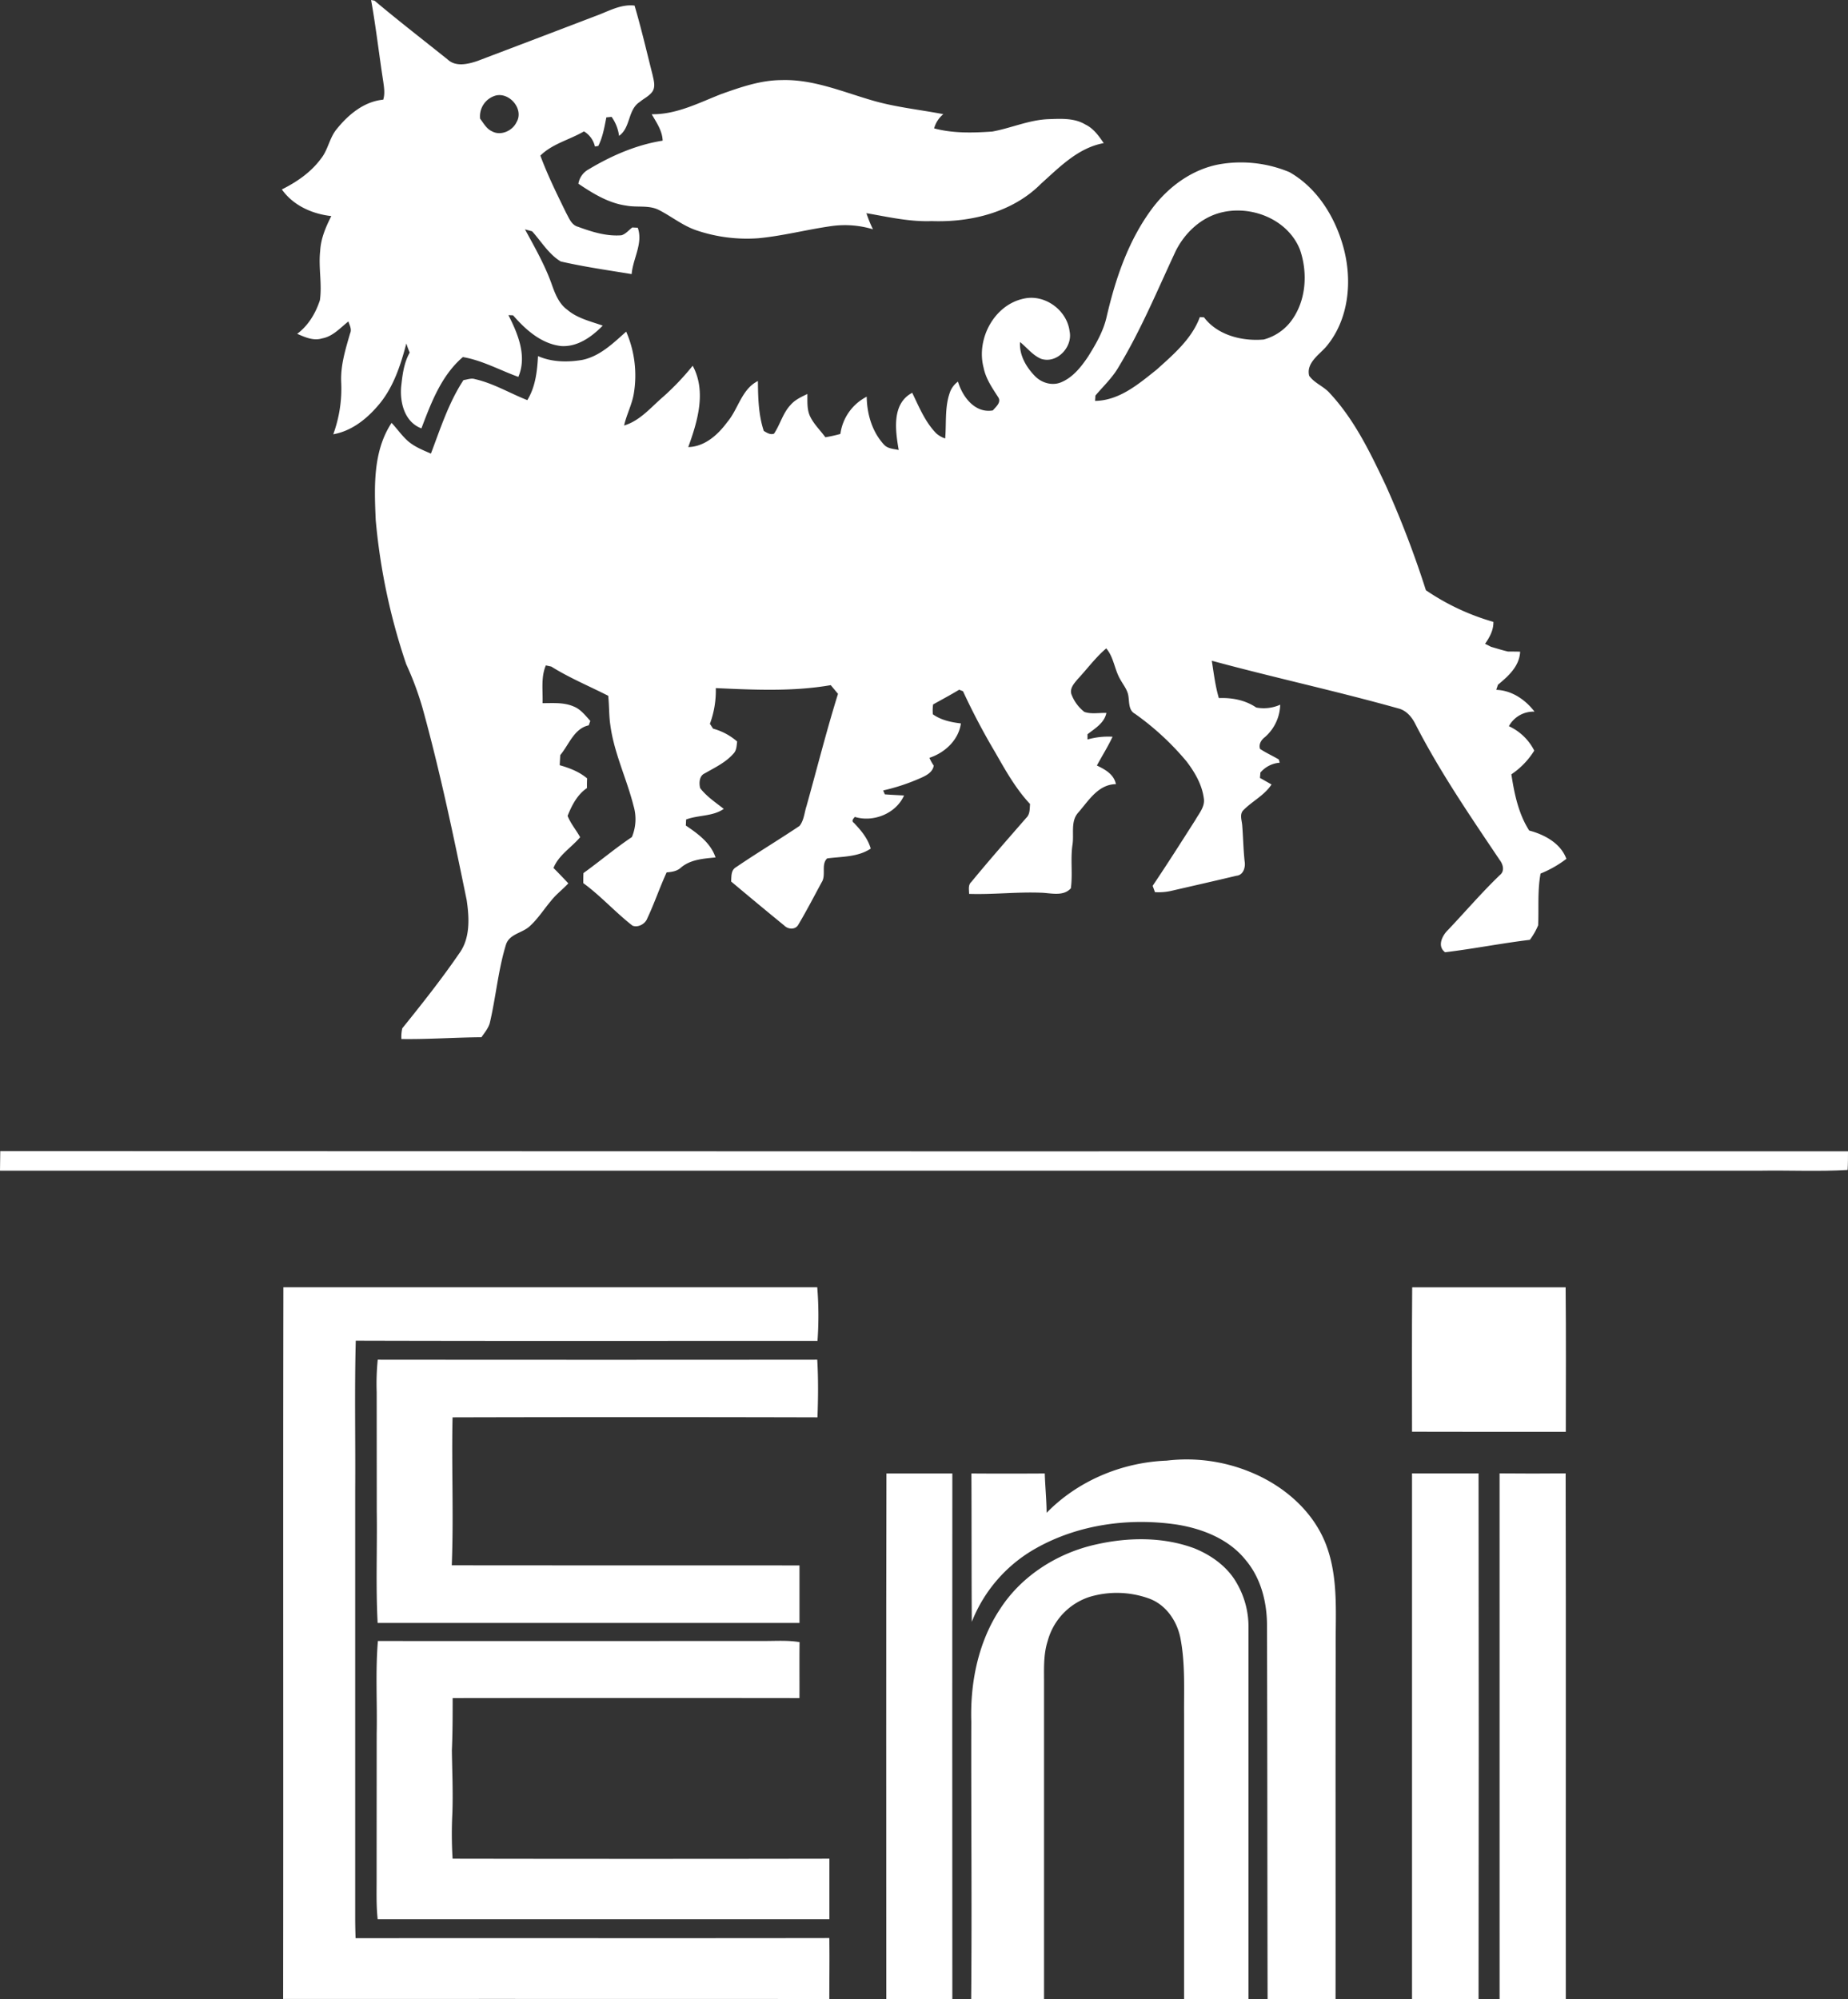 <svg xmlns="http://www.w3.org/2000/svg" viewBox="0 0 763.01 825.31"><rect x="0" y="0" width="763.01" height="825.31" fill="#333333" stroke="none"/><g id="Livello_2" data-name="Livello 2"><g id="Layer_1" data-name="Layer 1"><path d="M153.22,0l1.41.27c9.89,8.32,20.13,16.22,30.21,24.3,3.35,3.14,8.38,1.92,12.27.61q24.39-9.24,48.76-18.56c5.24-1.87,10.35-5,16.13-4.31,2.79,9.43,5,19,7.42,28.55.5,2.31,1.37,5-.15,7.09-1.33,1.77-3.46,2.73-5.13,4.14-5,3.22-3.69,10.56-8.54,14a17.33,17.33,0,0,0-3.08-7.84l-2.17.21c-.79,4-1.47,8.1-3.32,11.79l-1.39.24a9.81,9.81,0,0,0-4.53-6.25c-5.92,3.47-13.07,5.1-18,10,3,8.14,6.86,15.91,10.66,23.69,1.21,2.19,2.21,5,4.9,5.7,5.71,2.1,11.76,4,17.91,3.5,1.8-.51,3-2.14,4.51-3.23l2.23.12c2.29,6.43-2,12.72-2.52,19.14-9.77-1.61-19.6-3-29.26-5.21-5-3-8-8.22-11.84-12.46l-2.94-.8c3.91,7.2,8,14.34,10.83,22.08,1.44,4.09,3,8.49,6.67,11.14,4.16,3.54,9.58,4.74,14.6,6.52-4.53,4.62-10.39,8.88-17.19,8.43-8.17-.92-14.64-6.74-19.83-12.68l-1.92-.08c3.94,7.72,7.76,16.92,4.1,25.49-7.62-2.74-14.86-6.81-22.91-8.18C182.23,155,178,166.31,174,176.85c-6.86-2.55-8.92-10.48-8.38-17.09.53-4.86,1.09-9.87,3.55-14.2a34,34,0,0,1-1.4-3.76c-2.44,9.28-5.52,18.72-12,26-4.75,5.49-10.85,10.2-18.17,11.49a55,55,0,0,0,3.27-21.69c-.27-6.87,1.8-13.48,3.69-20,.78-1.68-.23-3.31-.71-4.89-3.37,2.64-6.43,6.22-10.87,7-3.56,1.11-7.06-.5-10.27-1.89,4.62-3.46,7.6-8.48,9.38-13.9.94-6.74-.64-13.5.1-20.25.26-5.15,2.3-9.94,4.61-14.46-7.91-.88-15.72-4.36-20.43-11,6.17-3.08,12-7.07,16.14-12.69,3-3.72,3.52-8.75,6.63-12.37,4.8-5.92,11.21-11.25,19.09-12,.77-2.46.35-5,0-7.53C156.5,22.45,155.22,11.17,153.22,0Zm45,49c1.47,1.87,2.64,4.2,4.92,5.21,3.6,2,8.45-.19,10.12-3.75,3.2-5.31-2.86-12.5-8.64-11A8.92,8.92,0,0,0,198.22,49Z" fill="#fff"/><path d="M503.79,67.77a52.05,52.05,0,0,1,28.59,3.29c11.42,6.48,18.79,18.41,22.24,30.83,3.87,13.89,2.4,30.2-7.26,41.46-3,3.3-8.1,6.66-6.82,11.78,2.19,3.11,6.1,4.38,8.57,7.26,10.14,10.91,16.68,24.52,23,37.87a410.28,410.28,0,0,1,16.62,43.41,96.3,96.3,0,0,0,27.87,13.07c.09,3.39-1.56,6.36-3.44,9.05l2.48,1.25c2.33.66,4.64,1.41,7,1.95,1.67,0,3.32,0,5,.06-.29,6-4.86,10.09-9.16,13.64-.17.53-.52,1.58-.7,2.11,6.43.21,12,4.05,15.8,9a11.57,11.57,0,0,0-10.59,6,22.09,22.09,0,0,1,10.48,10.08,32.25,32.25,0,0,1-9.45,9.8c1.22,8,2.93,16.29,7.36,23.2,6.3,1.67,13,5.24,15.35,11.69a45.53,45.53,0,0,1-10.65,6.07c-1.32,7-.7,14.24-1,21.36a28.67,28.67,0,0,1-3.42,6c-11.69,1.42-23.28,3.71-35,5.13-3.36-2.47-1.22-6.87,1.18-9.18,7.17-7.56,13.95-15.51,21.48-22.73,2-1.59,1.27-4.36-.07-6.11C607,336.88,594.5,318.64,584.42,299c-1.48-3-3.79-5.76-7.18-6.56-25.48-7.14-51.37-12.73-76.91-19.66.82,5.17,1.43,10.38,2.91,15.42,5.42-.22,10.89.81,15.43,3.89a16.64,16.64,0,0,0,9.91-1.16,18.37,18.37,0,0,1-6.33,13.39c-1.52,1.17-2.61,2.89-2,4.87,2.48,1.63,5.2,2.85,7.76,4.36.09.33.28,1,.37,1.33a11.57,11.57,0,0,0-8,4.1c0,.54-.13,1.63-.17,2.18,1.59.89,3.19,1.8,4.78,2.71-2.9,4.44-7.83,6.81-11.5,10.49-1.86,1.73-.72,4.33-.59,6.49.39,4.94.46,9.9,1,14.83.41,2.39-.56,5.62-3.38,5.86-9,2.16-18,4.18-26.94,6.25a23.35,23.35,0,0,1-6.72.52l-.95-2.6c6.06-9,11.85-18.11,17.67-27.24,1.54-2.76,4-5.46,3.46-8.86-.74-5.71-3.74-10.82-7.18-15.32a112.38,112.38,0,0,0-21.25-19.61c-2.63-1.43-2.31-4.56-2.68-7.08-.29-2.68-2.12-4.79-3.36-7.07-2.43-4.07-2.67-9.16-5.82-12.85-4.44,3.76-7.87,8.5-11.83,12.73-1.4,1.7-3.27,3.7-2.58,6.1a16.49,16.49,0,0,0,5.39,7.4c2.89,1,6.07.31,9.09.42-.9,4.22-4.68,6.35-7.81,8.81l0,2.15a31.17,31.17,0,0,1,10.35-1.13c-1.91,4.09-4.34,7.91-6.47,11.88,3.42,1.65,7,3.59,7.86,7.69-7.3.1-11.23,6.75-15.46,11.63-3.4,3.61-1.76,9-2.48,13.41-.88,6,.14,12-.67,17.95-3.15,3.52-8.31,1.92-12.41,1.83-9.87-.38-19.73.81-29.61.49,0-1.71-.5-3.64.93-4.94,7.41-9,15.06-17.71,22.69-26.47,1.57-1.48,1.38-3.74,1.55-5.7-5.92-6.31-10.16-13.93-14.43-21.4a277.87,277.87,0,0,1-13.25-25.16l-1.58-.63c-3.53,2.15-7.18,4.07-10.77,6.09a18.36,18.36,0,0,0-.1,4.06c3.39,2.42,7.51,3.28,11.58,3.77-.93,6.83-6.63,12.13-13,14.2a18.91,18.91,0,0,0,1.79,3.23c-.41,2.49-2.63,3.83-4.72,4.8a83,83,0,0,1-16.16,5.44l.68,1.61c2.64.2,5.29.33,7.94.46-3.33,7.48-12.65,11.2-20.31,8.86-.64.71-1.57,1.68-.4,2.45,2.95,3.09,5.76,6.43,6.95,10.63-5.37,3.57-11.87,3.24-18,4.05-2.61,2.48-.31,6.92-2.27,9.88-3.15,5.84-6.22,11.75-9.61,17.46-1.22,2.22-4.27,2-5.86.34-7.36-6-14.63-12.05-21.89-18.14.13-2.15-.12-4.71,2.06-5.94,8.59-5.85,17.51-11.2,26.16-17,1.86-2.29,2-5.49,2.9-8.21,4.32-15.45,8.22-31,13-46.34l-3-3.58c-15.69,2.72-31.65,1.93-47.46,1.22a39.4,39.4,0,0,1-2.43,14.74l1.31,2a25.09,25.09,0,0,1,9.94,5.31c-.24,1.68-.2,3.55-1.43,4.89-3.2,3.72-7.74,5.84-11.92,8.24-2.31,1-2.45,4-1.93,6.1,2.65,3.46,6.36,5.92,9.76,8.58-4.62,3.19-10.47,2.47-15.55,4.38l-.12,2.5c5,3.37,10.26,7.19,12.27,13.17-4.95.48-10.37.82-14.31,4.21-1.61,1.48-3.79,1.8-5.88,1.95-2.88,6.26-5.07,12.8-8,19-.84,2.3-3.83,3.92-6.1,3-7.07-5.5-13.08-12.27-20.32-17.56,0-1.39,0-2.77.07-4.15,6.74-4.85,13.08-10.23,20-14.87a19.16,19.16,0,0,0,.67-12.91c-2.81-11.15-8-21.69-9.55-33.15-.63-4.06-.45-8.19-.9-12.26-7.86-4-16-7.37-23.5-12.06l-2.24-.49c-2.1,4.87-1.19,10.42-1.36,15.59,4.25,0,8.68-.38,12.7,1.32,3,1.14,4.92,3.74,7,6l-.64,1.84c-6.09,1.32-8.15,8-11.76,12.28-.08,1.39-.16,2.78-.23,4.18,4.05,1.15,8.05,2.68,11.32,5.44-.07,1.34-.08,2.69-.06,4-4,2.71-6.25,7.12-8,11.47,1.25,3.19,3.54,5.83,5.18,8.81-3.58,4.27-8.86,7.36-11,12.7q3.1,3.12,6.12,6.36c-2.29,2.5-5.07,4.53-7.15,7.22-3,3.55-5.47,7.52-8.94,10.61-3.06,2.73-8.27,3.07-9.66,7.48-3.23,10.52-4.14,21.59-6.66,32.28-.61,2.25-2.16,4.05-3.46,5.93-11,.09-22,.9-33.05.74a15.46,15.46,0,0,1,.36-4.41c8.12-10.07,16.18-20.24,23.51-30.92,4.61-6.29,4.17-14.65,3.09-22-5.44-26.57-11-53.15-18.23-79.3a127.09,127.09,0,0,0-6.74-18.11,255.47,255.47,0,0,1-12.6-59.63c-.57-13.49-1.22-28.22,6.56-40,2.22,2.36,4.07,5.05,6.46,7.25,2.79,2.56,6.37,3.94,9.78,5.44,3.93-10.34,7.33-21.05,13.45-30.36,1.59-.19,3.17-.92,4.78-.38,7.61,1.73,14.36,5.83,21.57,8.66,3.36-5.46,4.08-11.92,4.42-18.18,5.69,2.51,12.1,2.6,18.14,1.6,7.35-1.46,12.87-6.9,18.26-11.7a45.36,45.36,0,0,1,3.14,25.64c-.77,4.54-3,8.64-4,13.12,6.66-2,11.1-7.56,16.19-11.91A106.52,106.52,0,0,0,286,151c5.75,10.6,2,23-1.83,33.58,6.81-.17,12.24-5.08,16.07-10.28,4.62-5.4,5.9-13.6,12.69-17,.06,6.93.23,13.95,2.42,20.6,1.29.76,2.63,1.7,4.22,1.15,2.56-3.79,3.63-8.47,6.83-11.86,1.83-2.16,4.47-3.33,6.95-4.54.06,3.11-.25,6.4,1.15,9.3,1.55,3.21,4.2,5.7,6.28,8.57a60.77,60.77,0,0,0,6.2-1.37,20.34,20.34,0,0,1,10.87-15.38c.1,7.14,2.22,14.47,7.14,19.8,1.56,1.7,4,1.74,6.07,2.2-1.36-7.95-3-19.08,5.58-23.61,2.82,5.81,5.3,12,9.89,16.72a10.46,10.46,0,0,0,3.72,2.14c.54-6.24-.22-12.72,1.85-18.74a9.47,9.47,0,0,1,3.43-4.73c1.87,6.27,7,13.17,14.4,11.89,1.22-1.45,3.57-3.29,2.25-5.4-2.48-3.85-5.17-7.69-6.07-12.27C403,140,410.42,125.89,422.66,123.3c8.66-2,17.87,4.71,18.95,13.42,1.41,6.43-5.17,13.63-11.81,11.4-3.44-1.48-5.79-4.6-8.64-6.92-.38,5.32,2.48,10.28,6.09,14,2.69,2.81,7,4.18,10.74,2.68,4.95-2,8.38-6.37,11.27-10.67,3.21-5.13,6.33-10.49,7.66-16.45,3.73-16.09,9.23-32.24,19.39-45.48C483.12,76.53,492.74,69.7,503.79,67.77Zm-18.27,35.68c-7.56,16.13-14.37,32.69-23.63,48-2.55,4.46-6.36,8-9.62,11.87,0,.55-.11,1.64-.14,2.19,10.08-.15,18-7,25.45-12.92,6.94-6.27,14.48-12.65,17.82-21.69l1.72.11c5.58,7.42,15.81,9.95,24.7,9.15a21.14,21.14,0,0,0,10.58-6.74c6.89-8.37,7.79-20.53,4.27-30.51-5.21-12.88-21.26-18.81-34.1-14.71C495.07,90.61,489.06,96.5,485.52,103.45Z" fill="#fff"/><path d="M116.9,825.26c.13-97.94-.07-195.87.1-293.81q110.22,0,220.43,0a144.55,144.55,0,0,1,.1,22.12c-63.55,0-127.09.11-190.64-.07-.55,20.75-.09,41.52-.24,62.27v176c0,2.8.07,5.6.16,8.4,65.2-.07,130.4.05,195.6-.06.14,8.39,0,16.77,0,25.16Q229.67,825.22,116.9,825.26Z" fill="#fff"/><path d="M583,591.08c0-19.87-.1-39.75.07-59.62,21.12,0,42.23,0,63.35,0,.2,19.89.08,39.78.07,59.66Q614.73,591.15,583,591.08Z" fill="#fff"/><path d="M155.53,574.73a99.71,99.71,0,0,1,.43-13.39q90.73.09,181.47,0c.46,7.93.38,15.88.09,23.81q-75.33-.2-150.67,0c-.44,20.35.48,40.73-.32,61.07,47.85.07,95.71,0,143.56.06,0,7.92,0,15.83,0,23.75q-87.09,0-174.17,0c-.81-15.41-.14-30.86-.36-46.28Z" fill="#fff"/><path d="M432.13,624.55c12.95-13.26,31.13-20.84,49.58-21.54a69.06,69.06,0,0,1,34.1,4.53c13.88,5.53,26.37,16.08,31.75,30.3,5.28,14,3.74,29.2,3.93,43.85-.12,47.86,0,95.72-.06,143.59-9.35,0-18.71,0-28.06,0-.12-51.2-.08-102.4-.25-153.6.11-9.77-2.34-19.94-8.74-27.55-6.91-8.72-17.91-13.05-28.63-14.74-19.63-2.85-40.44-.05-57.87,9.73a60,60,0,0,0-26.64,30.45c-.14-20.42-.06-40.85-.16-61.26,10.09.08,20.19.06,30.29,0C431.52,613.71,432.1,619.11,432.13,624.55Z" fill="#fff"/><path d="M365.94,825.27c0-72.32-.1-144.64.06-216.95,9.07,0,18.14,0,27.21,0q-.07,108.5,0,217C384.11,825.28,375,825.23,365.94,825.27Z" fill="#fff"/><path d="M583,825.28q0-108.49,0-217c9.15.06,18.31,0,27.47,0q.15,108.5,0,217C601.33,825.25,592.16,825.26,583,825.28Z" fill="#fff"/><path d="M619.15,608.27c9.09.08,18.19.1,27.28,0,.16,72.34,0,144.67.06,217-9.11.06-18.22,0-27.33,0Q619.19,716.78,619.15,608.27Z" fill="#fff"/><path d="M452.62,637.6c13.33-3,27.62-3.18,40.55,1.63,7.13,2.9,13.81,7.72,17.58,14.56a35.74,35.74,0,0,1,4.73,18q0,76.75,0,153.52-13.29,0-26.59,0,0-33.76,0-67.53v-50c-.08-10.31.48-20.73-1.41-30.92-1.28-7.39-6-14.47-13.28-17a39.22,39.22,0,0,0-24.4-.58,26.39,26.39,0,0,0-17.24,18.24c-1.89,5.88-1.44,12.13-1.49,18.22q0,64.77,0,129.54c-10,.06-20.06,0-30.09,0,.35-38.2-.06-76.4.05-114.59-.48-16.19,2.92-33,12-46.59C421.94,650.4,436.77,641.08,452.62,637.6Z" fill="#fff"/><path d="M155.53,715.73c.27-12.75-.57-25.55.5-38.26,53.23.08,106.46,0,159.7,0,4.8,0,9.63-.33,14.4.47-.11,7.7,0,15.4-.05,23.11q-71.59-.09-143.19,0c0,7.22,0,14.44-.32,21.66.13,8.64.51,17.29.2,25.95a166.49,166.49,0,0,0,.1,18.69q77.79.14,155.58,0c0,8.34,0,16.68,0,25q-93.26,0-186.51,0c-.65-5.86-.41-11.75-.44-17.63Z" fill="#fff"/><path d="M297.88,38.8c8-2.83,16.21-5.71,24.81-5.73,12.7-.42,24.63,4.6,36.59,8.13,9.84,3,20.12,4,30.2,5.93A11.55,11.55,0,0,0,385.69,53c7.81,2.09,16,1.86,24,1.31,7.72-1.4,15.07-4.76,23-5.11,5.2-.17,10.81-.6,15.46,2.22,3.35,1.6,5.53,4.69,7.56,7.67C445.16,61,437.46,69,429.8,75.87c-11.69,11.79-29,16-45.15,15.41-9.11.35-18-1.74-26.92-3.27a51.72,51.72,0,0,0,2.7,6.65,40.12,40.12,0,0,0-16.77-1.37c-10.22,1.4-20.24,4.09-30.52,5.06a65,65,0,0,1-25.58-3.25c-5.69-1.92-10.38-5.82-15.68-8.49-4.11-2-8.83-.89-13.2-1.71-7.39-1-13.84-5-19.87-9.05A8.26,8.26,0,0,1,243,69.94c9.39-5.64,19.72-10.16,30.6-11.87-.13-4.09-2.55-7.49-4.52-10.91C279.35,47.31,288.56,42.44,297.88,38.8Z" fill="#fff"/><path d="M0,483.31q.06-4.05.11-8.09,381.45.15,762.9.09c0,2.56,0,5.13-.16,7.69-12,.71-24.05.1-36.07.3Z" fill="#fff"/></g></g></svg>